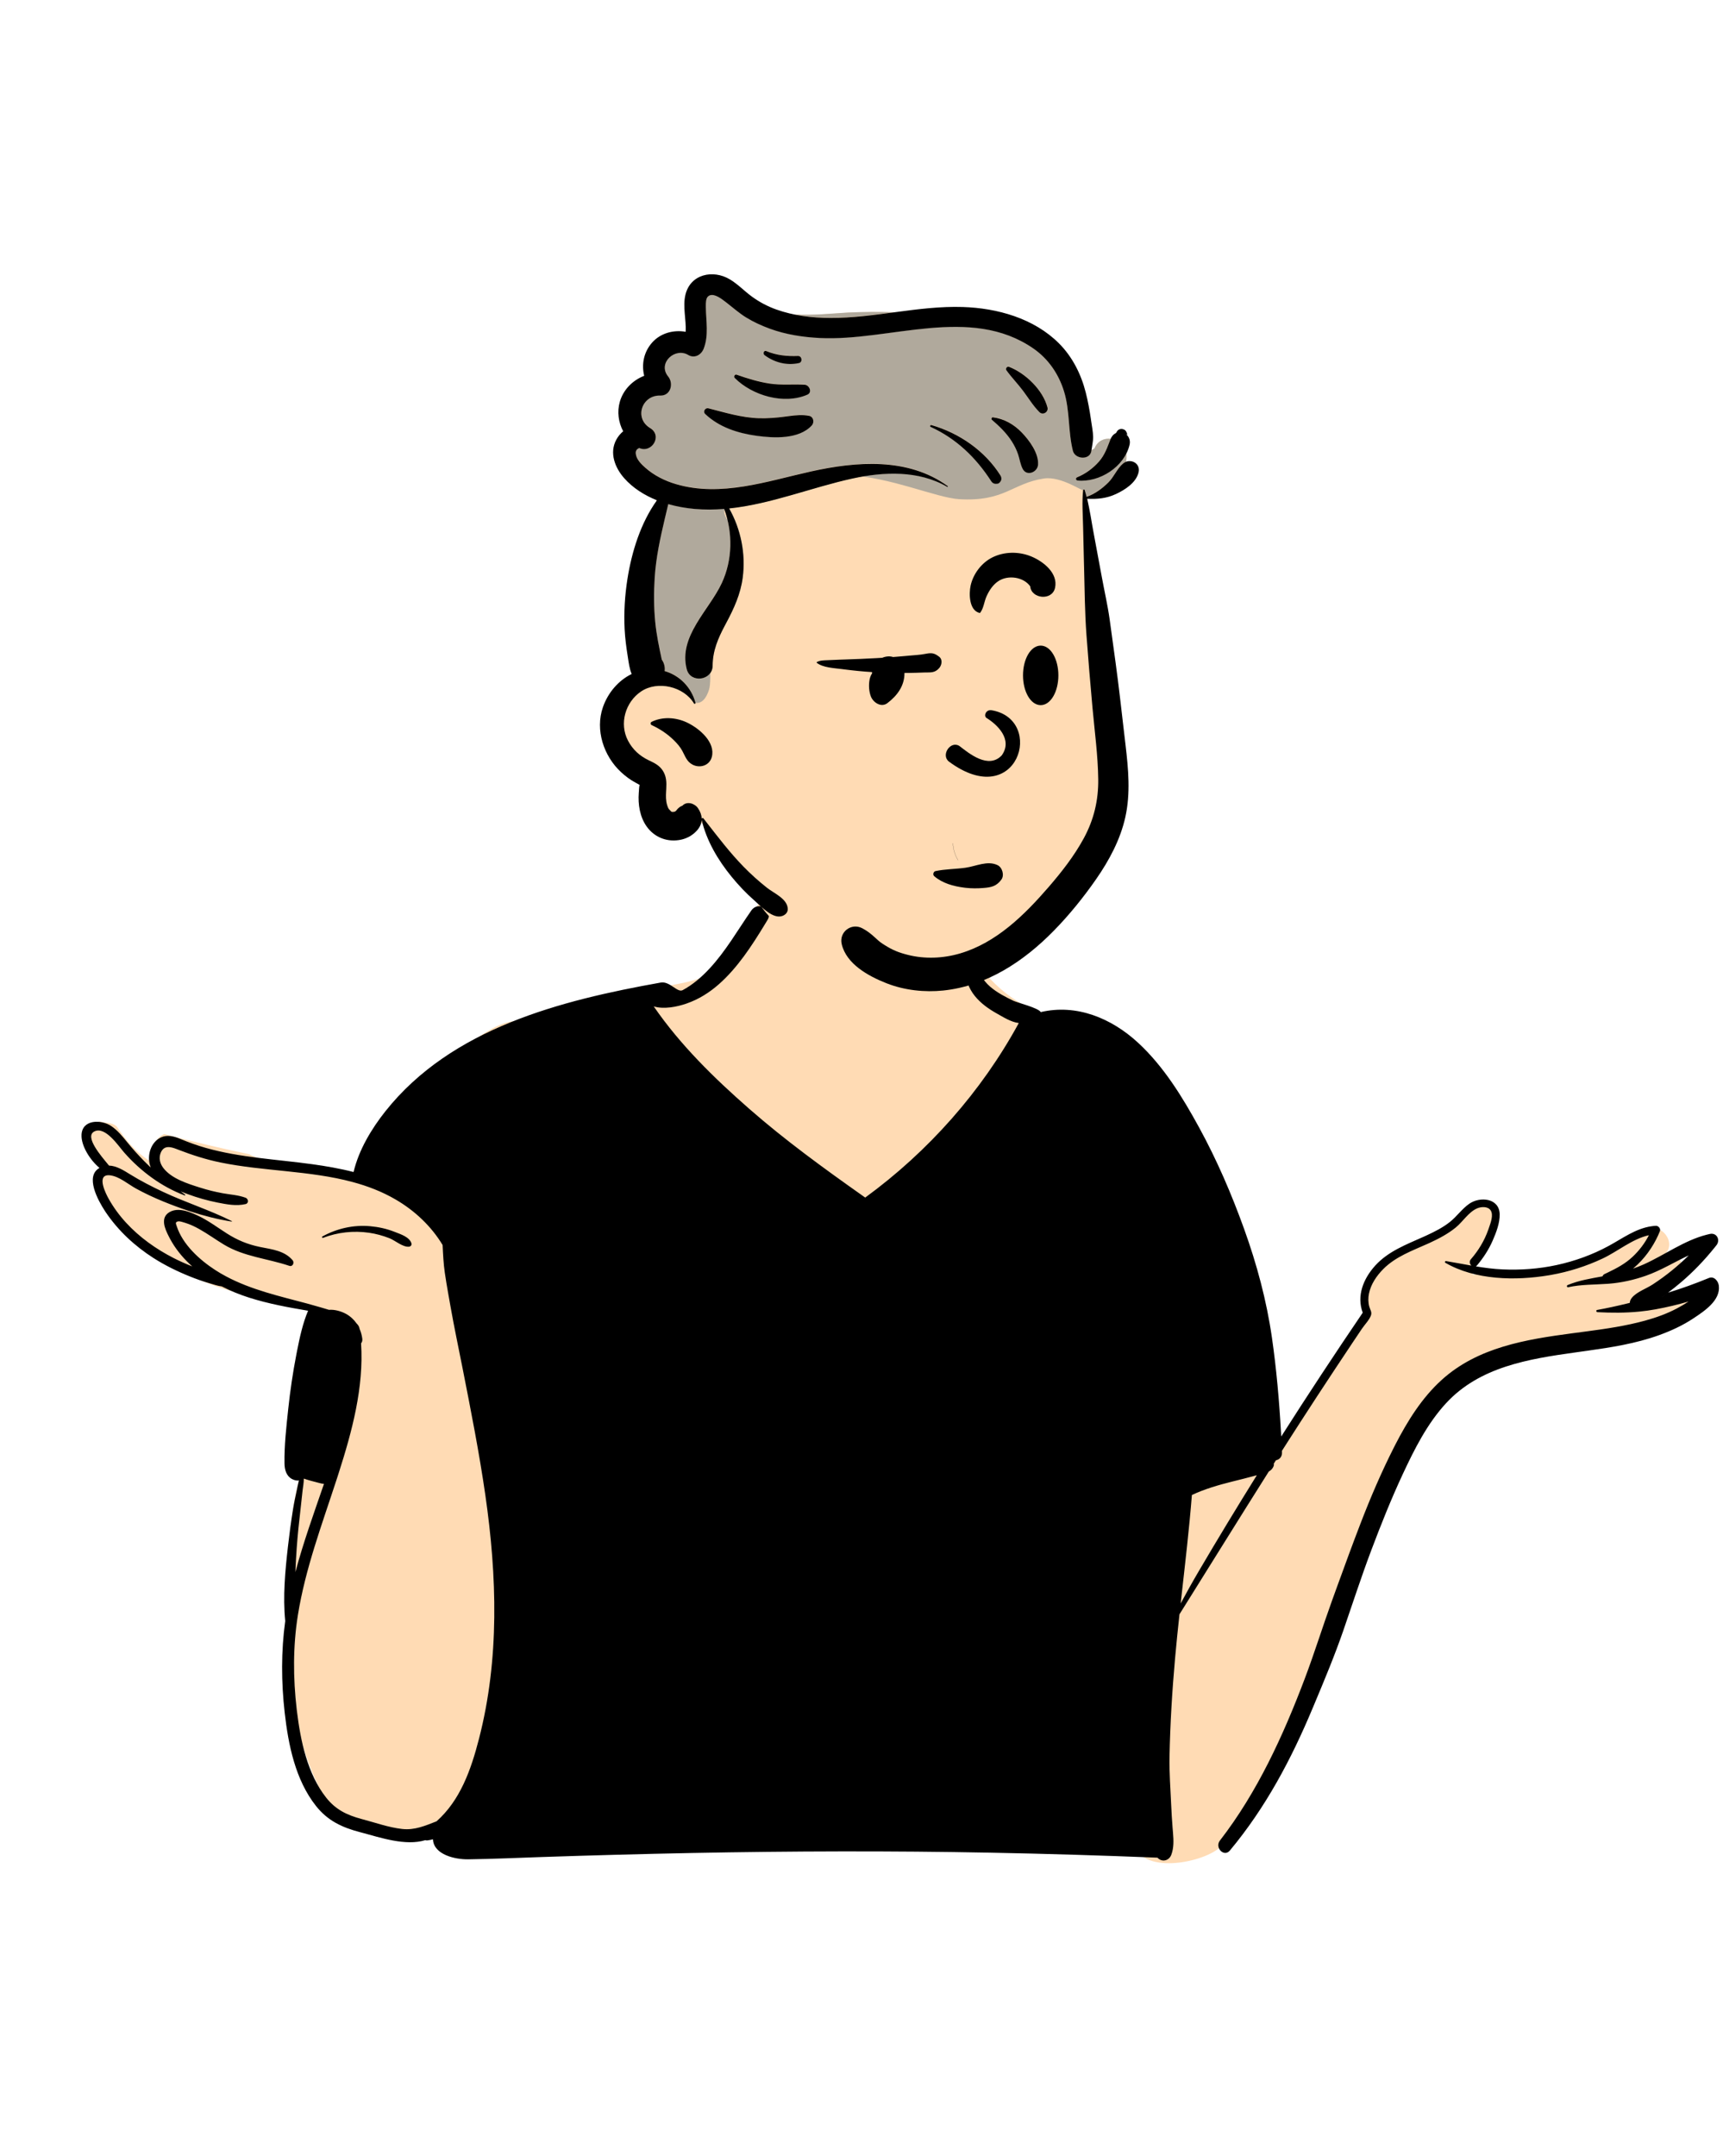 <?xml version="1.0" encoding="UTF-8"?>
<svg width="259px" height="324px" viewBox="0 0 259 324" version="1.1" xmlns="http://www.w3.org/2000/svg" xmlns:xlink="http://www.w3.org/1999/xlink">
    <title>peep-71</title>
    <g id="Introduction" stroke="none" stroke-width="1" fill="none" fill-rule="evenodd">
        <g id="variations-busts" transform="translate(-2526, -110)">
            <g id="images" transform="translate(126, 110)">
                <g id="peep-71" transform="translate(2412.253, 41.213)">
                    <g id="BODY" transform="translate(0, 89.19)">
                        <path d="M233.607,64.537 C235.771,63.407 237.884,62.179 239.964,60.902 C241.429,60.025 240.132,57.817 238.63,58.615 C237.862,59.023 237.097,59.435 236.329,59.841 C236.933,59.32 237.493,58.753 237.996,58.136 L237.961,58.101 C239.897,56.366 237.41,53.091 235.208,54.517 C233.267,55.925 231.307,57.362 229.078,58.289 C224.462,60.247 219.369,60.571 214.414,60.628 C212.601,60.492 210.869,60.806 209.11,61.156 C209.799,58.388 211.526,56.297 212.441,53.616 C213.117,50.909 209.211,49.065 207.827,51.667 C207.487,52.306 207.163,52.953 206.847,53.602 C203.855,56.325 198.859,56.085 195.841,59.008 C194.122,60.534 193.281,62.605 192.949,64.683 C192.723,66.094 193.074,67.509 192.221,68.759 C188.097,74.594 181.581,83.817 178.272,90.238 C175.929,74.979 169.673,56.106 163.211,42.153 C161.073,37.691 158.628,33.331 155.419,29.548 C155.783,28.287 154.498,26.048 153.682,26.737 C151.168,23.665 146.726,22.87 143.153,21.343 C138.33,19.28 134.329,14.992 132.362,10.119 C129.835,0.838 123.614,-0.341 114.986,0.069 C106.729,0.059 100.62,3.592 98.818,12.001 C95.158,18.383 86.516,17.327 80.298,19.017 C75.742,20.058 71.319,21.668 67.117,23.712 C62.442,19.276 45.698,37.895 44.176,42.686 C45.072,42.86 45.962,43.069 46.845,43.324 C47.631,43.551 47.301,44.739 46.508,44.549 C45.522,44.312 44.529,44.149 43.531,44.035 C43.501,44.131 43.474,44.226 43.455,44.319 C43.343,44.312 43.231,44.302 43.119,44.295 C43.367,44.424 43.606,44.574 43.839,44.768 C44.402,45.235 43.669,46.137 43.071,45.765 C42.507,45.343 41.769,45.41 41.094,45.268 C41.053,46.658 36.094,45.103 35.324,44.642 C31.901,44.214 28.378,44.674 25.182,43.022 C20.93,42.126 16.645,41.135 12.44,39.994 C11.327,40.428 10.281,41.982 11.165,43.122 C11.663,43.64 11.023,44.488 10.397,44.119 C8.297,42.882 6.673,40.952 5.296,38.872 C4.647,38.218 3.497,38.359 2.626,38.087 C2.51,38.296 2.441,38.53 2.442,38.769 C-1.252,39.377 1.383,43.413 3.24,44.671 C2.255,45.313 2.218,46.569 2.304,47.618 C2.095,47.992 2.025,48.456 2.207,48.874 C2.902,50.476 4.404,51.824 5.546,53.122 C6.808,54.555 7.932,55.995 9.467,57.157 C15.316,61.618 22.376,64.111 29.617,65.087 C32.189,65.482 35.887,66.087 37.479,68.262 C37.089,70.843 36.372,73.319 35.721,75.836 C34.811,79.177 34.873,82.676 34.861,86.082 C34.734,85.98 34.489,86.001 34.453,86.196 C34.241,87.608 34.084,89.052 33.226,90.238 C32.474,92.445 31.973,94.798 31.692,97.116 C30.566,108.105 30.297,119.419 32.837,130.237 C33.817,134.25 35.411,138.064 37.583,141.576 C38.23,142.624 39.271,142.93 40.206,142.725 C43.335,144.351 47.277,144.872 50.649,144.459 C62.146,141.203 58.14,149.044 74.261,146.643 C102.086,143.097 130.207,150.065 157.973,145.974 C158.657,151.258 167.609,149.742 170.719,147.508 C180.043,140.574 184.673,118.62 189.352,107.483 C192.568,98.704 197.955,83.157 205.008,77.266 C207.123,75.611 209.68,74.74 212.238,74.037 C221.784,71.576 231.368,69.249 240.933,66.856 C242.555,66.456 242.263,63.689 240.529,63.866 C238.227,64.102 235.917,64.315 233.607,64.537 Z" id="✋-Skin" fill="#FFDBB4"></path>
                        <path d="M21.083,62.891 C20.437,62.811 19.803,62.581 19.174,62.399 C18.212,62.118 17.27,61.79 16.343,61.416 C14.428,60.649 12.571,59.742 10.831,58.633 C8.019,56.838 5.534,54.539 3.66,51.77 L3.532,51.577 C2.462,49.947 0.488,46.327 2.701,45.089 C1.275,43.897 -0.073,41.756 0.003,40.103 C0.111,37.766 2.976,37.798 4.457,38.789 C5.426,39.438 6.153,40.346 6.882,41.241 C7.689,42.234 8.551,43.181 9.447,44.092 C9.684,44.333 9.924,44.569 10.169,44.801 L10.414,45.032 C10.376,44.941 10.343,44.848 10.313,44.753 C9.819,43.212 10.408,41.207 11.948,40.501 C12.891,40.069 13.869,40.332 14.783,40.699 L14.923,40.757 C16.152,41.266 17.397,41.716 18.677,42.078 C23.895,43.551 29.342,43.796 34.689,44.531 C36.749,44.817 38.847,45.176 40.896,45.704 C41.678,42.384 43.594,39.201 45.673,36.582 C55.628,24.056 72.045,19.915 87.064,17.235 C88.433,16.992 89.568,18.806 90.364,18.377 C91.875,17.565 93.204,16.415 94.37,15.166 C96.857,12.501 98.621,9.367 100.693,6.397 C101.718,4.931 104.076,6.243 103.125,7.818 L102.659,8.587 C100.742,11.739 98.618,14.988 95.868,17.432 C94.406,18.73 92.783,19.755 90.928,20.395 C89.524,20.879 87.552,21.287 86.014,20.818 L85.83,20.549 C85.891,20.639 85.952,20.728 86.014,20.818 C90.028,26.636 95.065,31.561 100.372,36.208 C105.729,40.897 111.508,45.095 117.321,49.2 L117.806,49.542 C127.277,42.631 135.278,33.617 140.891,23.318 C139.714,23.176 138.55,22.422 137.545,21.86 C136.334,21.179 135.195,20.368 134.308,19.285 C132.375,16.929 132.626,13.892 132.278,11.032 C132.257,10.855 132.491,10.81 132.599,10.899 C133.647,11.77 134.014,13.196 134.452,14.429 C134.933,15.783 135.478,16.9 136.583,17.852 C137.612,18.74 138.867,19.393 140.086,19.974 C140.715,20.273 143.836,21.039 144.191,21.674 C149.583,20.408 154.835,22.595 158.83,26.285 C162.69,29.851 165.523,34.486 168.024,39.062 C170.693,43.944 172.879,49.033 174.764,54.264 C176.674,59.573 178.138,64.998 178.943,70.587 C179.622,75.298 180.039,80.083 180.308,84.847 L180.341,85.442 C184.33,79.18 188.418,72.983 192.59,66.841 C191.642,64.307 192.692,61.72 194.469,59.763 C196.438,57.597 199.161,56.591 201.766,55.42 L202.108,55.265 C203.364,54.692 204.615,54.061 205.7,53.203 C206.743,52.374 207.51,51.233 208.609,50.47 C210.206,49.359 213.104,49.595 213.178,52.024 C213.216,53.357 212.644,54.82 212.12,56.018 C211.526,57.373 210.726,58.601 209.775,59.729 C209.731,59.782 209.683,59.824 209.634,59.856 L209.597,59.88 C210.912,60.097 212.236,60.273 213.586,60.334 C216.309,60.459 219.062,60.258 221.728,59.683 C224.458,59.095 227.103,58.14 229.558,56.809 C231.656,55.672 233.6,54.201 235.983,53.854 C236.202,53.82 236.424,53.799 236.652,53.786 C237.033,53.765 237.413,54.213 237.263,54.589 C237.181,54.797 237.094,55.002 236.999,55.209 C236.175,57.024 234.911,58.785 233.335,60.122 L233.213,60.224 C233.769,60.032 234.316,59.816 234.855,59.573 C238.021,58.146 240.895,55.991 244.29,55.124 C244.45,55.082 244.613,55.044 244.776,55.008 C245.826,54.782 246.379,55.923 245.762,56.705 C245.663,56.832 245.564,56.957 245.46,57.081 C243.945,58.962 242.274,60.708 240.432,62.276 C239.8,62.813 239.15,63.333 238.486,63.83 C238.207,64.04 237.926,64.246 237.642,64.449 L237.502,64.548 C237.833,64.314 238.161,64.075 238.486,63.83 C240.565,63.2 242.614,62.454 244.619,61.628 C245.416,61.3 246.035,62.107 246.119,62.771 C246.402,64.994 243.935,66.603 242.329,67.672 C240.719,68.746 238.947,69.562 237.132,70.217 C233.643,71.478 229.978,72.051 226.319,72.564 L224.541,72.812 C217.507,73.796 210.16,74.972 205.112,80.448 C202.283,83.517 200.369,87.33 198.618,91.081 C196.869,94.829 195.333,98.675 193.875,102.543 C192.364,106.546 191.048,110.623 189.65,114.666 C188.365,118.378 186.831,122.043 185.311,125.671 L185.071,126.243 C181.845,133.954 177.992,141.216 172.621,147.653 C171.736,148.716 170.306,147.207 171.123,146.155 C176.741,138.91 180.65,130.361 183.876,121.833 C185.344,117.952 186.573,113.979 187.985,110.077 L188.825,107.76 C189.946,104.67 191.077,101.584 192.257,98.519 C193.75,94.64 195.392,90.808 197.27,87.101 L197.469,86.711 C199.308,83.135 201.493,79.61 204.5,76.904 C209.912,72.03 217.113,70.861 224.076,69.935 L226.267,69.646 C229.211,69.255 232.163,68.823 235.026,68.035 C236.678,67.583 238.292,67.004 239.809,66.205 C240.413,65.888 241.002,65.54 241.573,65.159 C239.946,65.637 238.296,66.028 236.616,66.334 C235.795,66.484 234.981,66.596 234.17,66.675 C232.081,66.881 230.008,66.873 227.868,66.761 C227.686,66.75 227.627,66.465 227.821,66.429 C229.312,66.164 230.804,65.833 232.29,65.473 L232.736,65.364 C232.744,65.117 232.841,64.855 233.044,64.605 C233.783,63.705 235.188,63.244 236.162,62.608 C237.183,61.942 238.171,61.224 239.114,60.454 C239.976,59.751 240.804,59.007 241.6,58.229 L241.839,57.994 C241.76,58.073 241.68,58.151 241.6,58.229 C239.45,59.222 237.411,60.497 235.165,61.283 C233.38,61.911 231.508,62.333 229.619,62.483 L229.502,62.493 L229.385,62.5 C227.414,62.642 225.43,62.585 223.488,63.012 C223.271,63.06 223.203,62.769 223.397,62.686 C225.094,61.98 226.858,61.708 228.641,61.378 C228.679,61.238 228.776,61.114 228.945,61.033 L229.402,60.816 C230.76,60.163 232.026,59.504 233.156,58.444 C234.153,57.508 234.983,56.414 235.607,55.2 C233.112,55.748 230.921,57.639 228.652,58.702 C226.18,59.863 223.564,60.695 220.877,61.169 L220.571,61.221 C215.549,62.059 209.51,61.953 205.011,59.341 C204.867,59.256 204.971,59.064 205.119,59.087 C206.395,59.296 207.658,59.543 208.921,59.763 C208.674,59.537 208.564,59.131 208.85,58.806 C209.984,57.505 210.882,56.018 211.455,54.391 L211.565,54.073 C211.829,53.318 212.275,52.146 211.82,51.466 C211.385,50.817 210.36,50.906 209.747,51.18 C208.473,51.755 207.626,53.19 206.553,54.057 C205.383,55.004 204.052,55.705 202.689,56.333 L202.401,56.464 C200.044,57.524 197.526,58.417 195.673,60.29 C194.676,61.296 193.818,62.553 193.531,63.963 C193.4,64.61 193.4,65.275 193.573,65.916 C193.71,66.417 193.997,66.725 193.833,67.235 C193.617,67.892 192.854,68.678 192.462,69.263 C192.005,69.94 191.551,70.618 191.097,71.297 C190.19,72.654 189.288,74.015 188.386,75.374 C186.582,78.096 184.797,80.831 183.026,83.574 C182.45,84.467 181.876,85.362 181.304,86.257 L180.447,87.6 L179.994,88.309 L179.221,89.523 C179.249,89.636 179.247,89.754 179.211,89.857 C179.079,90.233 178.833,90.489 178.526,90.675 L178.471,90.707 C173.963,97.836 169.526,105.011 165.045,112.157 C164.807,114.338 164.583,116.521 164.388,118.705 C163.947,123.646 163.645,128.6 163.547,133.56 C163.501,135.962 163.693,138.377 163.797,140.776 C163.847,141.921 163.917,143.064 164.007,144.208 L164.074,145.018 C164.163,146.131 164.214,147.237 163.814,148.298 C163.459,149.23 162.377,149.439 161.737,148.729 C153.385,148.393 145.028,148.137 136.67,147.979 C121.71,147.691 106.744,147.736 91.782,148.025 C84.267,148.171 76.75,148.376 69.238,148.63 C65.536,148.752 61.833,148.926 58.129,148.976 C56.134,149.004 52.993,148.277 52.832,146.031 L52.828,145.962 C52.579,146.03 52.321,146.085 52.057,146.125 C51.94,146.143 51.827,146.138 51.723,146.114 L51.671,146.1 C48.696,147.007 44.934,145.713 42.108,144.959 L41.874,144.897 C39.176,144.193 37.009,143.187 35.24,140.951 C32.145,137.035 31.089,131.777 30.54,126.93 C30.024,122.369 29.995,117.724 30.622,113.172 C30.252,109.462 30.614,105.635 31.034,101.947 C31.241,100.123 31.484,98.301 31.776,96.487 C31.938,95.475 32.152,94.473 32.369,93.474 C32.456,93.074 32.529,92.644 32.639,92.228 L32.688,92.051 C32.35,92.096 31.981,92.022 31.623,91.825 C30.774,91.358 30.527,90.413 30.512,89.509 C30.466,86.782 30.791,83.978 31.078,81.268 C31.368,78.563 31.765,75.847 32.285,73.176 L32.419,72.487 C32.813,70.488 33.264,68.425 34.057,66.548 C31.076,66.041 28.104,65.502 25.212,64.584 C23.8,64.134 22.41,63.574 21.083,62.891 Z M176.673,91.265 C176.627,91.276 176.583,91.288 176.538,91.301 C175.347,91.635 174.143,91.918 172.943,92.223 C170.868,92.745 168.84,93.328 166.911,94.235 C166.507,99.337 165.908,104.422 165.338,109.51 L165.225,110.528 C166.1,108.904 166.995,107.294 167.931,105.703 C170.781,100.852 173.697,96.039 176.673,91.265 Z M33.415,91.77 C33.421,92.377 33.295,93.007 33.227,93.59 C33.117,94.537 33.028,95.488 32.916,96.435 C32.688,98.337 32.494,100.241 32.352,102.152 C32.262,103.371 32.202,104.595 32.15,105.819 C33.347,101.34 34.934,96.959 36.443,92.571 C36.19,92.544 35.933,92.483 35.667,92.412 L35.219,92.292 C34.955,92.224 34.099,92.013 33.415,91.77 Z M180.447,87.6 L180.455,87.801 C180.487,88.513 180.06,88.915 179.543,89.018 C179.843,88.545 180.145,88.072 180.447,87.6 Z M43.376,53.844 C44.638,53.955 45.873,54.224 47.052,54.689 L47.166,54.733 C48.038,55.07 49.313,55.493 49.598,56.424 C49.678,56.688 49.463,56.906 49.216,56.927 C48.269,57.003 47.154,55.989 46.277,55.646 C45.301,55.266 44.278,54.982 43.243,54.832 C40.917,54.492 38.492,54.75 36.303,55.598 C36.174,55.648 36.094,55.443 36.21,55.382 C38.416,54.181 40.869,53.622 43.376,53.844 Z M16.649,59.888 C16.503,59.759 16.357,59.624 16.214,59.489 C15.081,58.417 14.078,57.166 13.335,55.791 L13.14,55.419 C12.535,54.247 11.792,52.578 13.214,51.734 C14.063,51.229 15.085,51.356 16.032,51.662 C16.093,51.681 16.154,51.703 16.216,51.723 C16.638,51.872 17.046,52.049 17.409,52.218 C18.988,52.943 20.38,53.998 21.838,54.928 C23.417,55.936 24.977,56.581 26.8,56.958 L26.971,56.992 C28.683,57.331 30.538,57.548 31.731,58.956 C32.031,59.311 31.757,59.977 31.239,59.801 C27.939,58.688 24.447,58.442 21.417,56.614 C20.162,55.857 18.975,54.989 17.692,54.272 C17.012,53.892 16.31,53.559 15.561,53.331 L15.152,53.21 C14.913,53.14 14.627,53.071 14.435,53.14 C14.069,53.267 14.186,53.462 14.299,53.804 L14.31,53.839 C15.2,56.591 17.735,58.895 20.084,60.418 C20.623,60.769 21.174,61.091 21.736,61.389 C25.54,63.417 29.796,64.361 33.977,65.482 C35.588,65.932 36.661,66.241 37.195,66.41 C38.086,66.336 39.102,66.651 39.774,67.027 C40.427,67.393 40.953,67.883 41.35,68.46 C41.35,68.46 41.733,68.78 41.802,69.274 C42.003,69.733 42.138,70.227 42.206,70.743 C42.244,71.045 42.168,71.278 42.024,71.442 C42.456,78.077 40.665,84.675 38.645,90.98 L38.445,91.602 L38.316,91.996 C36.138,98.681 33.639,105.318 32.524,112.288 C31.778,116.944 31.801,121.763 32.348,126.44 L32.387,126.763 C32.926,131.185 33.963,136.146 36.774,139.705 C38.208,141.521 39.907,142.328 42.079,142.913 L42.197,142.945 C44.162,143.462 46.19,144.196 48.216,144.418 C50.097,144.622 51.673,143.923 53.365,143.268 L53.367,143.266 C56.931,140.11 58.55,135.516 59.745,130.878 C62.845,118.878 62.46,106.421 60.702,94.245 C59.785,87.884 58.539,81.577 57.297,75.272 C56.676,72.121 56.006,68.976 55.45,65.814 L55.12,63.953 C54.938,62.92 54.762,61.885 54.612,60.845 C54.409,59.448 54.347,58.075 54.278,56.669 C52.571,53.839 50.093,51.508 47.221,49.836 C45.166,48.638 42.99,47.807 40.744,47.205 C34.323,45.474 27.324,45.597 20.864,44.265 C18.693,43.818 16.633,43.155 14.574,42.36 L14.293,42.251 C13.349,41.883 12.385,41.678 11.916,42.792 C11.583,43.584 11.781,44.409 12.282,45.074 C13.509,46.706 15.977,47.463 17.834,48.05 C18.952,48.405 20.093,48.686 21.246,48.896 C22.4,49.105 23.557,49.158 24.664,49.566 C25.091,49.722 25.176,50.401 24.664,50.521 C23.262,50.849 21.85,50.567 20.456,50.295 C18.924,49.992 17.416,49.564 15.95,49.02 C15.679,48.921 15.399,48.815 15.114,48.704 L14.9,48.619 C15.121,48.78 15.343,48.938 15.567,49.097 C15.626,49.139 15.59,49.251 15.512,49.223 C12.065,47.937 8.928,45.615 6.498,42.868 L6.377,42.731 C5.521,41.75 3.571,38.782 1.928,39.609 C0.384,40.384 3.015,43.372 4.015,44.593 L4.131,44.736 C5.268,44.766 6.369,45.474 7.29,46.044 C8.889,47.036 10.56,47.89 12.263,48.688 C15.647,50.28 19.241,51.402 22.59,53.074 C22.634,53.097 22.6,53.154 22.558,53.148 C20.426,52.808 18.318,52.264 16.258,51.59 L16.166,51.562 L16.074,51.531 C14.788,51.108 13.518,50.631 12.269,50.121 C10.881,49.555 9.525,48.919 8.209,48.198 C7.017,47.547 5.695,46.374 4.313,46.201 C4.165,46.182 4.034,46.18 3.92,46.19 C2.333,46.324 3.645,48.953 4.089,49.739 C4.814,51.03 5.688,52.222 6.692,53.311 C8.726,55.522 11.192,57.274 13.86,58.637 C14.771,59.102 15.702,59.512 16.649,59.888 Z" id="🖍-Ink" fill="#000000"></path>
                    </g>
                    <g id="HEAD" transform="translate(77.933, 0)">
                        <path d="M79.144,27.231 C79.073,24.704 75.406,23.655 74.347,26.158 C74.281,26.225 74.209,26.289 74.142,26.347 C74.474,26.062 73.781,26.533 73.668,26.592 C73.571,26.642 73.473,26.687 73.374,26.733 C72.693,20.331 70.38,13.428 64.402,10.214 C56.066,6.162 46.433,5.371 37.286,5.773 C32.653,6.049 27.303,6.791 23.187,4.442 C21.904,3.71 20.876,2.557 19.426,2.105 C14.851,0.864 12.776,5.574 13.399,9.447 C11.447,9.463 9.511,10.546 8.669,12.329 C8.174,13.385 8.183,14.524 7.757,15.583 C6.448,18.269 4.576,20.2 5.634,23.457 C3.772,25.581 4.834,28.796 6.336,30.83 C7.078,31.887 7.962,32.903 8.505,34.086 C9.033,35.22 8.236,36.564 7.793,37.638 C4.517,45.426 4.704,54.003 6.467,62.127 C2.93,63.666 1.868,68.476 4.175,71.505 C4.968,72.575 5.937,72.973 7.035,73.632 C8.425,74.398 7.29,77.47 7.735,78.953 C8.339,82.574 11.628,84.804 14.88,82.453 C16.944,82.14 18.608,88.159 20.107,89.669 C21.03,90.887 22.055,91.98 23.169,92.989 C26.49,101.554 43.504,105.897 51.916,105.401 C60.726,104.476 66.668,96.976 71.617,90.32 C74.158,86.773 75.811,82.804 76.412,78.474 C77.015,74.123 76.751,69.764 76.343,65.407 C75.486,56.151 74.133,42.816 73.26,33.459 C76.416,33.199 79.239,30.505 79.144,27.231 L79.144,27.231 Z" id="✋-Skin" fill="#FFDBB4"></path>
                        <path d="M16.214,3.336 C16.827,2.73 17.832,3.352 18.496,3.839 L18.643,3.949 L19.064,4.27 C20.019,5.008 20.912,5.81 21.943,6.448 C23.069,7.145 24.291,7.699 25.533,8.153 C27.94,9.034 30.53,9.43 33.083,9.555 C43.526,10.066 55.681,4.565 65.159,11.134 C67.406,12.691 68.957,14.967 69.757,17.571 C70.659,20.508 70.35,23.549 71.088,26.495 C71.409,27.774 73.616,27.951 73.863,26.546 L73.879,26.437 L74.072,26.316 L74.149,26.27 C74.227,26.225 74.263,26.212 74.195,26.275 L74.18,26.289 L74.21,26.263 C74.233,26.242 74.256,26.221 74.279,26.199 L74.346,26.133 C74.817,25.022 75.801,24.611 76.757,24.719 L76.73,24.785 L76.446,25.52 L76.355,25.751 C76.02,26.593 75.652,27.39 75.015,28.112 C74.115,29.133 72.994,29.965 71.732,30.477 C71.473,30.582 71.512,30.935 71.798,30.964 C74.618,31.245 77.794,29.528 79.119,26.925 C79.132,27.017 79.14,27.111 79.143,27.207 C79.152,27.524 79.134,27.836 79.091,28.14 C78.934,28.199 78.782,28.286 78.641,28.403 C77.725,29.166 77.276,30.413 76.415,31.264 C75.512,32.156 74.405,32.983 73.202,33.397 C73.183,33.403 73.168,33.413 73.154,33.424 C73.063,33.079 72.967,32.736 72.858,32.398 C72.815,32.265 72.638,32.298 72.625,32.43 C72.601,32.664 69.293,30.305 66.746,30.686 C61.957,31.402 60.851,34.206 53.97,33.792 C50.612,33.59 43.519,30.436 37.315,30.199 C31.686,29.984 21.627,33.204 18.973,35.06 C17.594,36.024 21.49,39.21 20.784,40.658 C18.782,44.767 19.593,50.202 17.5,53.45 L17.419,53.572 C16.079,55.547 16.916,60.801 16.394,62.421 C15.451,65.345 13.89,64.064 14.126,64.456 C14.201,64.58 14.4,64.5 14.361,64.357 C13.717,62.011 11.956,60.24 9.717,59.593 C9.814,59.037 9.638,58.339 9.293,57.883 L9.152,57.223 L9.022,56.605 C8.722,55.164 8.453,53.724 8.309,52.244 C8.092,50.023 8.085,47.786 8.227,45.56 C8.414,42.635 9.015,39.818 9.675,37.002 L9.746,36.7 L10.266,34.51 C11.565,34.881 12.897,35.115 14.192,35.231 C15.7,35.366 17.193,35.353 18.674,35.234 C19.987,38.809 19.937,42.879 18.315,46.371 C16.417,50.455 11.765,54.357 13.041,59.31 C13.598,61.469 16.856,61.028 16.933,58.848 L16.935,58.781 C16.947,56.627 17.677,54.853 18.642,53.002 L18.775,52.749 L18.996,52.336 C20.151,50.17 21.129,48.033 21.454,45.569 C21.926,41.99 21.186,38.294 19.418,35.165 C25.717,34.506 31.812,32.007 37.962,30.664 L38.244,30.603 L38.527,30.545 C43.071,29.626 48.078,29.518 52.197,31.916 C52.275,31.961 52.337,31.847 52.266,31.796 C46.288,27.474 38.546,28.087 31.691,29.61 L31.296,29.699 L30.908,29.788 C24.568,31.256 17.925,33.412 11.444,31.513 C9.76,31.019 8.125,30.208 6.806,29.034 L6.696,28.935 C6.138,28.43 5.501,27.777 5.394,27.011 C5.356,26.741 5.368,26.557 5.527,26.343 C5.692,26.121 5.981,26.122 5.815,26.042 C7.756,26.98 9.42,24.284 7.597,23.117 L7.468,23.037 C5.135,21.555 6.301,18.183 8.977,18.199 L9.114,18.201 C10.629,18.206 11.094,16.411 10.279,15.361 L10.2,15.263 C8.692,13.315 11.231,10.966 13.207,12.067 L13.315,12.129 C14.253,12.649 15.239,12.07 15.593,11.152 C16.355,9.182 15.965,7.148 15.92,5.109 L15.918,4.976 L15.914,4.754 L15.914,4.579 L15.916,4.463 C15.925,4.033 15.981,3.567 16.214,3.336 Z M73.225,33.704 L73.244,33.708 L73.285,33.71 L73.322,34.107 L73.275,33.905 L73.225,33.704 Z M8.46,33.968 L8.415,33.874 L8.562,33.934 L8.491,34.034 L8.46,33.968 Z M49.814,22.631 C49.657,22.586 49.544,22.831 49.7,22.902 C53.578,24.681 56.519,27.519 58.815,31.075 C59.033,31.411 59.361,31.51 59.739,31.451 C59.924,31.423 60.028,31.332 60.127,31.209 L60.152,31.177 L60.228,31.075 C60.391,30.85 60.37,30.475 60.228,30.247 C57.897,26.516 53.997,23.828 49.814,22.631 Z M59.045,21.466 C58.875,21.467 58.784,21.728 58.914,21.839 C60.028,22.79 61.115,23.843 61.906,25.086 C62.29,25.689 62.611,26.333 62.843,27.01 C63.097,27.75 63.179,28.516 63.54,29.215 C64.146,30.387 65.77,29.732 65.851,28.587 C65.975,26.86 64.536,24.919 63.396,23.742 C62.239,22.547 60.82,21.724 59.183,21.483 L59.068,21.467 L59.045,21.466 Z M16.299,20.114 C15.824,19.994 15.435,20.602 15.809,20.959 C17.862,22.919 20.636,23.829 23.399,24.226 L23.539,24.246 C26.126,24.601 29.888,24.803 31.838,22.694 C32.251,22.247 32.122,21.391 31.459,21.253 C30.551,21.064 29.619,21.134 28.699,21.247 L28.436,21.281 L27.783,21.368 C26.493,21.537 25.198,21.64 23.896,21.601 C21.29,21.524 18.807,20.75 16.299,20.114 Z M61.476,13.875 C61.203,13.769 60.914,14.146 61.086,14.385 C61.873,15.478 62.815,16.435 63.621,17.511 C64.429,18.592 65.104,19.727 66.06,20.688 C66.574,21.204 67.447,20.679 67.266,19.984 C66.58,17.354 63.968,14.841 61.476,13.875 Z M20.548,15.062 C20.261,14.96 20.06,15.359 20.26,15.559 C22.907,18.209 27.669,19.596 31.176,18.066 C31.965,17.722 31.481,16.614 30.772,16.571 C29.017,16.462 27.255,16.666 25.509,16.398 C23.805,16.137 22.17,15.638 20.548,15.062 Z M24.998,11.511 C24.619,11.353 24.46,11.92 24.739,12.127 C26.237,13.237 28.075,13.718 29.908,13.318 C30.505,13.188 30.376,12.223 29.763,12.248 C28.105,12.314 26.543,12.156 24.998,11.511 Z M37.286,5.749 C39.555,5.649 41.854,5.623 44.157,5.701 L43.135,5.837 L42.454,5.926 C39.843,6.264 37.227,6.55 34.591,6.538 C32.809,6.53 31.03,6.386 29.29,6.034 C31.955,6.195 34.73,5.901 37.286,5.749 Z" id="💈-Hair" fill="#B0A99C"></path>
                        <path d="M10.334,21.666 C10.331,21.679 10.335,21.689 10.338,21.703 C10.339,21.699 10.34,21.697 10.341,21.692 C10.338,21.682 10.336,21.675 10.334,21.666" id="Fill-4" fill="#4F66AF"></path>
                        <path d="M10.333,21.801 C10.322,21.789 10.305,21.779 10.289,21.767 C10.288,21.768 10.288,21.768 10.288,21.768 C10.303,21.779 10.318,21.79 10.333,21.801" id="Fill-6" fill="#4F66AF"></path>
                        <path d="M78.642,28.427 C79.678,27.564 81.312,28.359 80.96,29.781 C80.578,31.329 78.923,32.387 77.556,33.023 C76.15,33.678 74.78,33.804 73.245,33.732 L73.226,33.728 L73.226,33.728 C73.652,35.441 73.894,37.221 74.22,38.944 C74.633,41.13 75.04,43.317 75.441,45.504 C75.829,47.619 76.319,49.737 76.617,51.862 C76.917,54.008 77.205,56.154 77.501,58.3 C77.993,61.885 78.391,65.486 78.81,69.08 L79.01,70.782 C79.43,74.383 79.768,77.989 78.972,81.572 C78.226,84.931 76.546,88.064 74.598,90.868 C72.69,93.614 70.558,96.253 68.218,98.641 C63.705,103.247 58.139,106.936 51.613,107.62 C48.803,107.914 45.802,107.587 43.16,106.563 L42.984,106.494 C40.31,105.435 37.035,103.623 36.339,100.649 C35.912,98.825 37.787,97.4 39.431,98.266 C40.193,98.667 40.766,99.126 41.391,99.7 L41.502,99.803 C42.013,100.279 42.21,100.425 42.8,100.797 C44.009,101.56 44.916,101.921 46.289,102.267 C48.822,102.906 51.556,102.805 54.127,102.05 C59.586,100.446 63.821,96.261 67.449,92.065 C69.419,89.787 71.289,87.397 72.731,84.741 C74.244,81.955 74.942,79.03 74.9,75.859 C74.853,72.282 74.36,68.691 74.036,65.131 C73.706,61.501 73.402,57.873 73.133,54.239 C72.881,50.83 72.857,47.406 72.769,43.987 L72.752,43.346 C72.7,41.531 72.664,39.715 72.623,37.9 C72.583,36.09 72.44,34.256 72.626,32.454 C72.639,32.323 72.815,32.289 72.858,32.422 C72.968,32.76 73.064,33.103 73.155,33.448 C73.168,33.437 73.184,33.428 73.203,33.421 C74.406,33.007 75.513,32.18 76.415,31.288 C77.276,30.437 77.726,29.19 78.642,28.427 Z M12.849,3.066 C13.604,-0.044 17.004,-0.739 19.517,0.759 C20.726,1.479 21.694,2.518 22.824,3.343 C23.947,4.164 25.188,4.823 26.497,5.289 C29.098,6.214 31.842,6.55 34.592,6.562 C41.283,6.592 47.838,4.706 54.539,4.917 C59.725,5.079 65.228,6.616 68.99,10.374 C71.016,12.398 72.321,15 73.022,17.763 C73.349,19.055 73.593,20.377 73.786,21.697 L73.833,22.027 C73.94,22.798 74.113,23.614 74.129,24.394 C74.144,25.094 73.967,25.826 73.871,26.519 C73.67,27.98 71.413,27.813 71.089,26.519 C70.351,23.573 70.66,20.532 69.757,17.596 C68.957,14.992 67.407,12.715 65.16,11.158 C55.682,4.589 43.527,10.09 33.083,9.579 C30.531,9.454 27.941,9.059 25.533,8.178 C24.292,7.723 23.07,7.169 21.944,6.472 C20.913,5.834 20.019,5.032 19.065,4.294 L18.643,3.973 C17.989,3.479 16.875,2.708 16.215,3.361 C15.927,3.645 15.91,4.288 15.915,4.778 L15.918,5 C15.948,7.084 16.372,9.163 15.594,11.176 C15.239,12.094 14.253,12.673 13.315,12.153 L13.267,12.125 C11.283,10.942 8.677,13.32 10.201,15.287 L10.248,15.346 C11.106,16.391 10.649,18.23 9.114,18.226 L9.059,18.225 C6.325,18.139 5.112,21.564 7.469,23.061 L7.541,23.106 C9.454,24.254 7.776,27.013 5.815,26.066 C5.981,26.146 5.693,26.145 5.527,26.367 C5.369,26.581 5.357,26.766 5.395,27.035 C5.509,27.852 6.226,28.541 6.806,29.058 C8.125,30.232 9.76,31.043 11.445,31.537 C18.193,33.515 25.117,31.096 31.692,29.635 C38.547,28.111 46.289,27.498 52.267,31.82 C52.338,31.871 52.276,31.986 52.197,31.94 C47.907,29.442 42.652,29.664 37.963,30.688 C31.813,32.031 25.717,34.53 19.419,35.189 C21.187,38.318 21.927,42.014 21.455,45.593 C21.13,48.057 20.151,50.194 18.996,52.36 L18.776,52.773 C17.746,54.717 16.948,56.553 16.935,58.805 C16.923,61.043 13.605,61.515 13.042,59.334 C11.765,54.381 16.417,50.48 18.315,46.395 C19.937,42.904 19.987,38.833 18.675,35.258 C17.193,35.377 15.701,35.39 14.193,35.255 C12.898,35.139 11.565,34.905 10.267,34.535 L9.747,36.724 C9.059,39.641 8.421,42.555 8.228,45.584 C8.085,47.81 8.093,50.047 8.31,52.268 C8.497,54.186 8.892,56.035 9.294,57.907 C9.639,58.364 9.815,59.062 9.718,59.618 C11.957,60.264 13.718,62.035 14.361,64.381 C14.401,64.524 14.201,64.604 14.127,64.48 C12.6,61.941 8.669,61.007 6.182,62.684 C3.808,64.286 2.871,67.519 4.215,70.079 C4.922,71.425 5.971,72.371 7.322,73.023 L7.594,73.15 C8.302,73.487 8.953,73.853 9.408,74.528 C9.999,75.403 10.019,76.328 9.963,77.329 L9.939,77.734 C9.902,78.405 9.893,79.095 10.092,79.74 L10.138,79.883 C10.19,80.044 10.246,80.186 10.341,80.34 C10.37,80.385 10.639,80.65 10.727,80.746 L10.837,80.779 L10.837,80.779 L10.961,80.784 L10.961,80.784 C11.098,80.786 11.278,80.727 11.219,80.768 L11.235,80.759 C11.287,80.726 11.335,80.692 11.375,80.662 L11.452,80.602 C11.631,80.342 11.855,80.128 12.13,79.965 L12.393,79.847 L12.393,79.847 C13.076,79.125 14.246,79.504 14.735,80.224 C15.088,80.742 15.277,81.269 15.293,81.788 C15.348,81.699 15.47,81.651 15.548,81.75 L16.012,82.343 C17.788,84.618 19.533,86.907 21.551,88.98 C22.663,90.123 23.858,91.196 25.108,92.185 C26.176,93.03 28.2,93.842 28.231,95.38 C28.241,95.879 27.887,96.233 27.454,96.402 C26.047,96.954 24.307,95.078 23.29,94.166 L23.207,94.092 C21.962,92.999 20.826,91.799 19.778,90.516 C17.742,88.024 16.04,85.156 15.289,82.001 C15.254,82.552 15.018,83.091 14.56,83.6 C13.949,84.278 13.113,84.753 12.22,84.949 C10.197,85.392 8.222,84.662 7.019,82.972 C6.001,81.544 5.702,79.657 5.833,77.932 L5.849,77.725 C5.868,77.448 5.891,76.94 5.963,76.724 L5.326,76.373 L5.326,76.373 C4.545,75.957 3.821,75.41 3.172,74.81 C0.561,72.397 -0.749,68.476 0.445,65.045 C1.191,62.899 2.76,61.031 4.769,60.06 C4.433,59.282 4.321,58.358 4.194,57.541 L4.173,57.406 C3.958,56.065 3.778,54.707 3.709,53.351 C3.581,50.816 3.737,48.259 4.134,45.754 C4.779,41.686 6.115,37.371 8.563,33.958 C6.695,33.215 4.976,32.138 3.649,30.644 C2.263,29.082 1.379,26.846 2.451,24.862 C2.724,24.357 3.08,23.932 3.49,23.594 C2.78,22.251 2.55,20.663 2.988,19.146 C3.511,17.331 4.932,15.916 6.648,15.256 C6.232,13.537 6.572,11.688 7.846,10.255 C9.109,8.834 11.071,8.317 12.886,8.642 C12.985,6.813 12.411,4.869 12.849,3.066 Z M7.757,67.253 C9.421,66.436 11.394,66.566 13.057,67.34 L13.169,67.394 C14.985,68.276 17.389,70.338 16.812,72.531 C16.474,73.813 15.053,74.251 13.951,73.698 C13.03,73.235 12.82,72.408 12.358,71.577 C12.032,70.99 11.628,70.531 11.154,70.058 C10.154,69.063 9.032,68.324 7.757,67.732 C7.573,67.647 7.579,67.34 7.757,67.253 Z M49.7,22.927 C49.544,22.855 49.658,22.61 49.815,22.655 C53.998,23.852 57.898,26.54 60.228,30.271 C60.37,30.499 60.392,30.874 60.228,31.099 L60.153,31.201 C60.046,31.341 59.94,31.444 59.739,31.476 C59.362,31.534 59.033,31.436 58.816,31.099 C56.52,27.543 53.579,24.705 49.7,22.927 Z M77.703,23.631 C78.057,23.029 78.997,23.15 79.184,23.825 L79.211,23.883 C79.312,24.113 79.266,24.161 79.078,24.03 C79.544,24.415 79.755,24.989 79.613,25.606 C78.843,28.937 75.079,31.315 71.799,30.988 C71.512,30.959 71.473,30.607 71.733,30.501 C72.995,29.989 74.115,29.157 75.016,28.136 C75.892,27.143 76.26,26.008 76.731,24.809 C76.908,24.359 77.182,24.035 77.57,23.858 C77.621,23.787 77.666,23.712 77.703,23.631 Z M59.046,21.49 L59.069,21.492 C60.754,21.71 62.213,22.544 63.396,23.766 C64.536,24.943 65.975,26.885 65.852,28.612 C65.77,29.756 64.147,30.411 63.541,29.239 C63.179,28.54 63.097,27.774 62.844,27.035 C62.612,26.357 62.291,25.714 61.907,25.11 C61.116,23.867 60.028,22.814 58.915,21.864 C58.785,21.752 58.875,21.491 59.046,21.49 L59.046,21.49 Z M15.809,20.983 C15.436,20.626 15.824,20.018 16.3,20.138 C18.807,20.775 21.29,21.549 23.897,21.626 C25.199,21.664 26.494,21.561 27.783,21.392 L28.437,21.305 C29.442,21.173 30.465,21.07 31.46,21.277 C32.122,21.415 32.252,22.271 31.839,22.718 C29.889,24.827 26.127,24.625 23.54,24.27 C20.731,23.883 17.897,22.977 15.809,20.983 Z M61.087,14.409 C60.915,14.17 61.204,13.794 61.477,13.9 C63.969,14.865 66.58,17.379 67.267,20.008 C67.448,20.703 66.574,21.228 66.061,20.712 C65.105,19.751 64.43,18.616 63.621,17.536 C62.816,16.459 61.873,15.502 61.087,14.409 Z M20.26,15.583 C20.061,15.383 20.262,14.985 20.549,15.087 C22.171,15.662 23.806,16.161 25.51,16.422 C27.255,16.69 29.017,16.487 30.772,16.595 C31.482,16.639 31.965,17.746 31.176,18.09 C27.67,19.621 22.907,18.233 20.26,15.583 Z M24.74,12.151 C24.461,11.944 24.619,11.377 24.999,11.535 C26.544,12.18 28.106,12.338 29.764,12.272 C30.376,12.247 30.505,13.212 29.908,13.342 C28.076,13.742 26.237,13.261 24.74,12.151 Z" id="🖍-Ink" fill="#000000"></path>
                    </g>
                    <g id="FACE" transform="translate(110.493, 41.847)" fill="#000000">
                        <path d="M22.37,47.328 C23.967,47.106 25.684,46.201 27.209,46.936 C27.922,47.28 28.261,48.455 27.779,49.108 C27.042,50.106 26.282,50.271 25.087,50.367 C24.191,50.439 23.29,50.444 22.397,50.341 L22.169,50.313 C20.575,50.107 18.917,49.662 17.682,48.59 C17.429,48.371 17.559,47.897 17.883,47.828 C19.35,47.52 20.885,47.535 22.37,47.328 Z M20.49,43.649 C20.49,43.637 20.509,43.637 20.51,43.649 C20.549,44.562 20.805,45.409 21.279,46.19 C21.286,46.201 21.269,46.211 21.262,46.2 C20.788,45.418 20.529,44.563 20.49,43.649 Z M25.524,24.806 C27.12,25.776 29.55,28.038 27.834,30.443 C25.814,32.563 22.905,30.132 21.472,29.032 C20.143,28.18 18.65,30.372 19.883,31.367 C30.24,39.038 34.443,25.059 26.331,23.665 C25.438,23.511 25.106,24.506 25.524,24.806 Z M33.69,13.949 C34.064,13.949 34.423,14.076 34.749,14.312 C35.07,14.543 35.361,14.882 35.603,15.303 C36.061,16.101 36.348,17.203 36.348,18.421 C36.348,19.64 36.061,20.742 35.603,21.54 C35.361,21.961 35.07,22.299 34.749,22.531 C34.423,22.766 34.064,22.894 33.69,22.894 C33.315,22.894 32.957,22.766 32.63,22.531 C32.309,22.299 32.018,21.961 31.776,21.54 C31.318,20.742 31.032,19.64 31.032,18.421 C31.032,17.203 31.318,16.101 31.776,15.303 C32.018,14.882 32.309,14.543 32.63,14.312 C32.957,14.076 33.315,13.949 33.69,13.949 Z M16.341,15.192 L16.482,15.165 C17.305,15.015 17.721,15.066 18.437,15.627 C18.976,16.048 18.821,16.879 18.437,17.322 C17.768,18.095 17.114,17.958 16.197,17.988 L16.132,17.99 C15.368,18.021 14.603,18.043 13.839,18.054 C13.629,18.058 13.42,18.057 13.211,18.058 C13.233,19.994 12.117,21.469 10.648,22.589 C9.698,23.314 8.496,22.478 8.157,21.576 C7.877,20.829 7.817,19.912 7.962,19.094 C8.016,18.793 8.128,18.466 8.3,18.187 L8.348,18.112 L8.34,18.005 C8.338,17.979 8.34,17.953 8.34,17.927 C6.975,17.844 5.619,17.707 4.263,17.535 L3.811,17.477 C2.654,17.323 0.954,17.274 0.017,16.521 C-0.012,16.497 -0.002,16.444 0.03,16.428 C0.545,16.15 1.067,16.166 1.643,16.14 L1.725,16.136 C2.352,16.104 2.976,16.077 3.602,16.056 L4.228,16.036 C5.83,15.99 7.434,15.912 9.034,15.827 C9.312,15.812 9.59,15.795 9.869,15.778 C10.16,15.656 10.47,15.582 10.776,15.569 C11.03,15.557 11.273,15.593 11.503,15.665 C12.087,15.62 12.671,15.571 13.255,15.518 L13.839,15.464 C14.662,15.386 15.528,15.351 16.341,15.192 Z M26.454,0.681 C28.214,-0.185 30.355,-0.206 32.168,0.51 L32.288,0.559 C34.119,1.319 36.326,3.075 35.848,5.262 C35.411,7.264 32.272,6.925 32.113,5.033 C31.1,3.628 28.827,3.32 27.399,4.213 C26.532,4.755 25.937,5.667 25.531,6.588 C25.184,7.371 25.119,8.339 24.587,9.022 C24.57,9.044 24.535,9.048 24.51,9.042 C22.923,8.675 22.886,6.152 23.157,4.928 C23.55,3.149 24.812,1.488 26.454,0.681 Z" id="🖍-Ink"></path>
                    </g>
                </g>
            </g>
        </g>
    </g>
</svg>